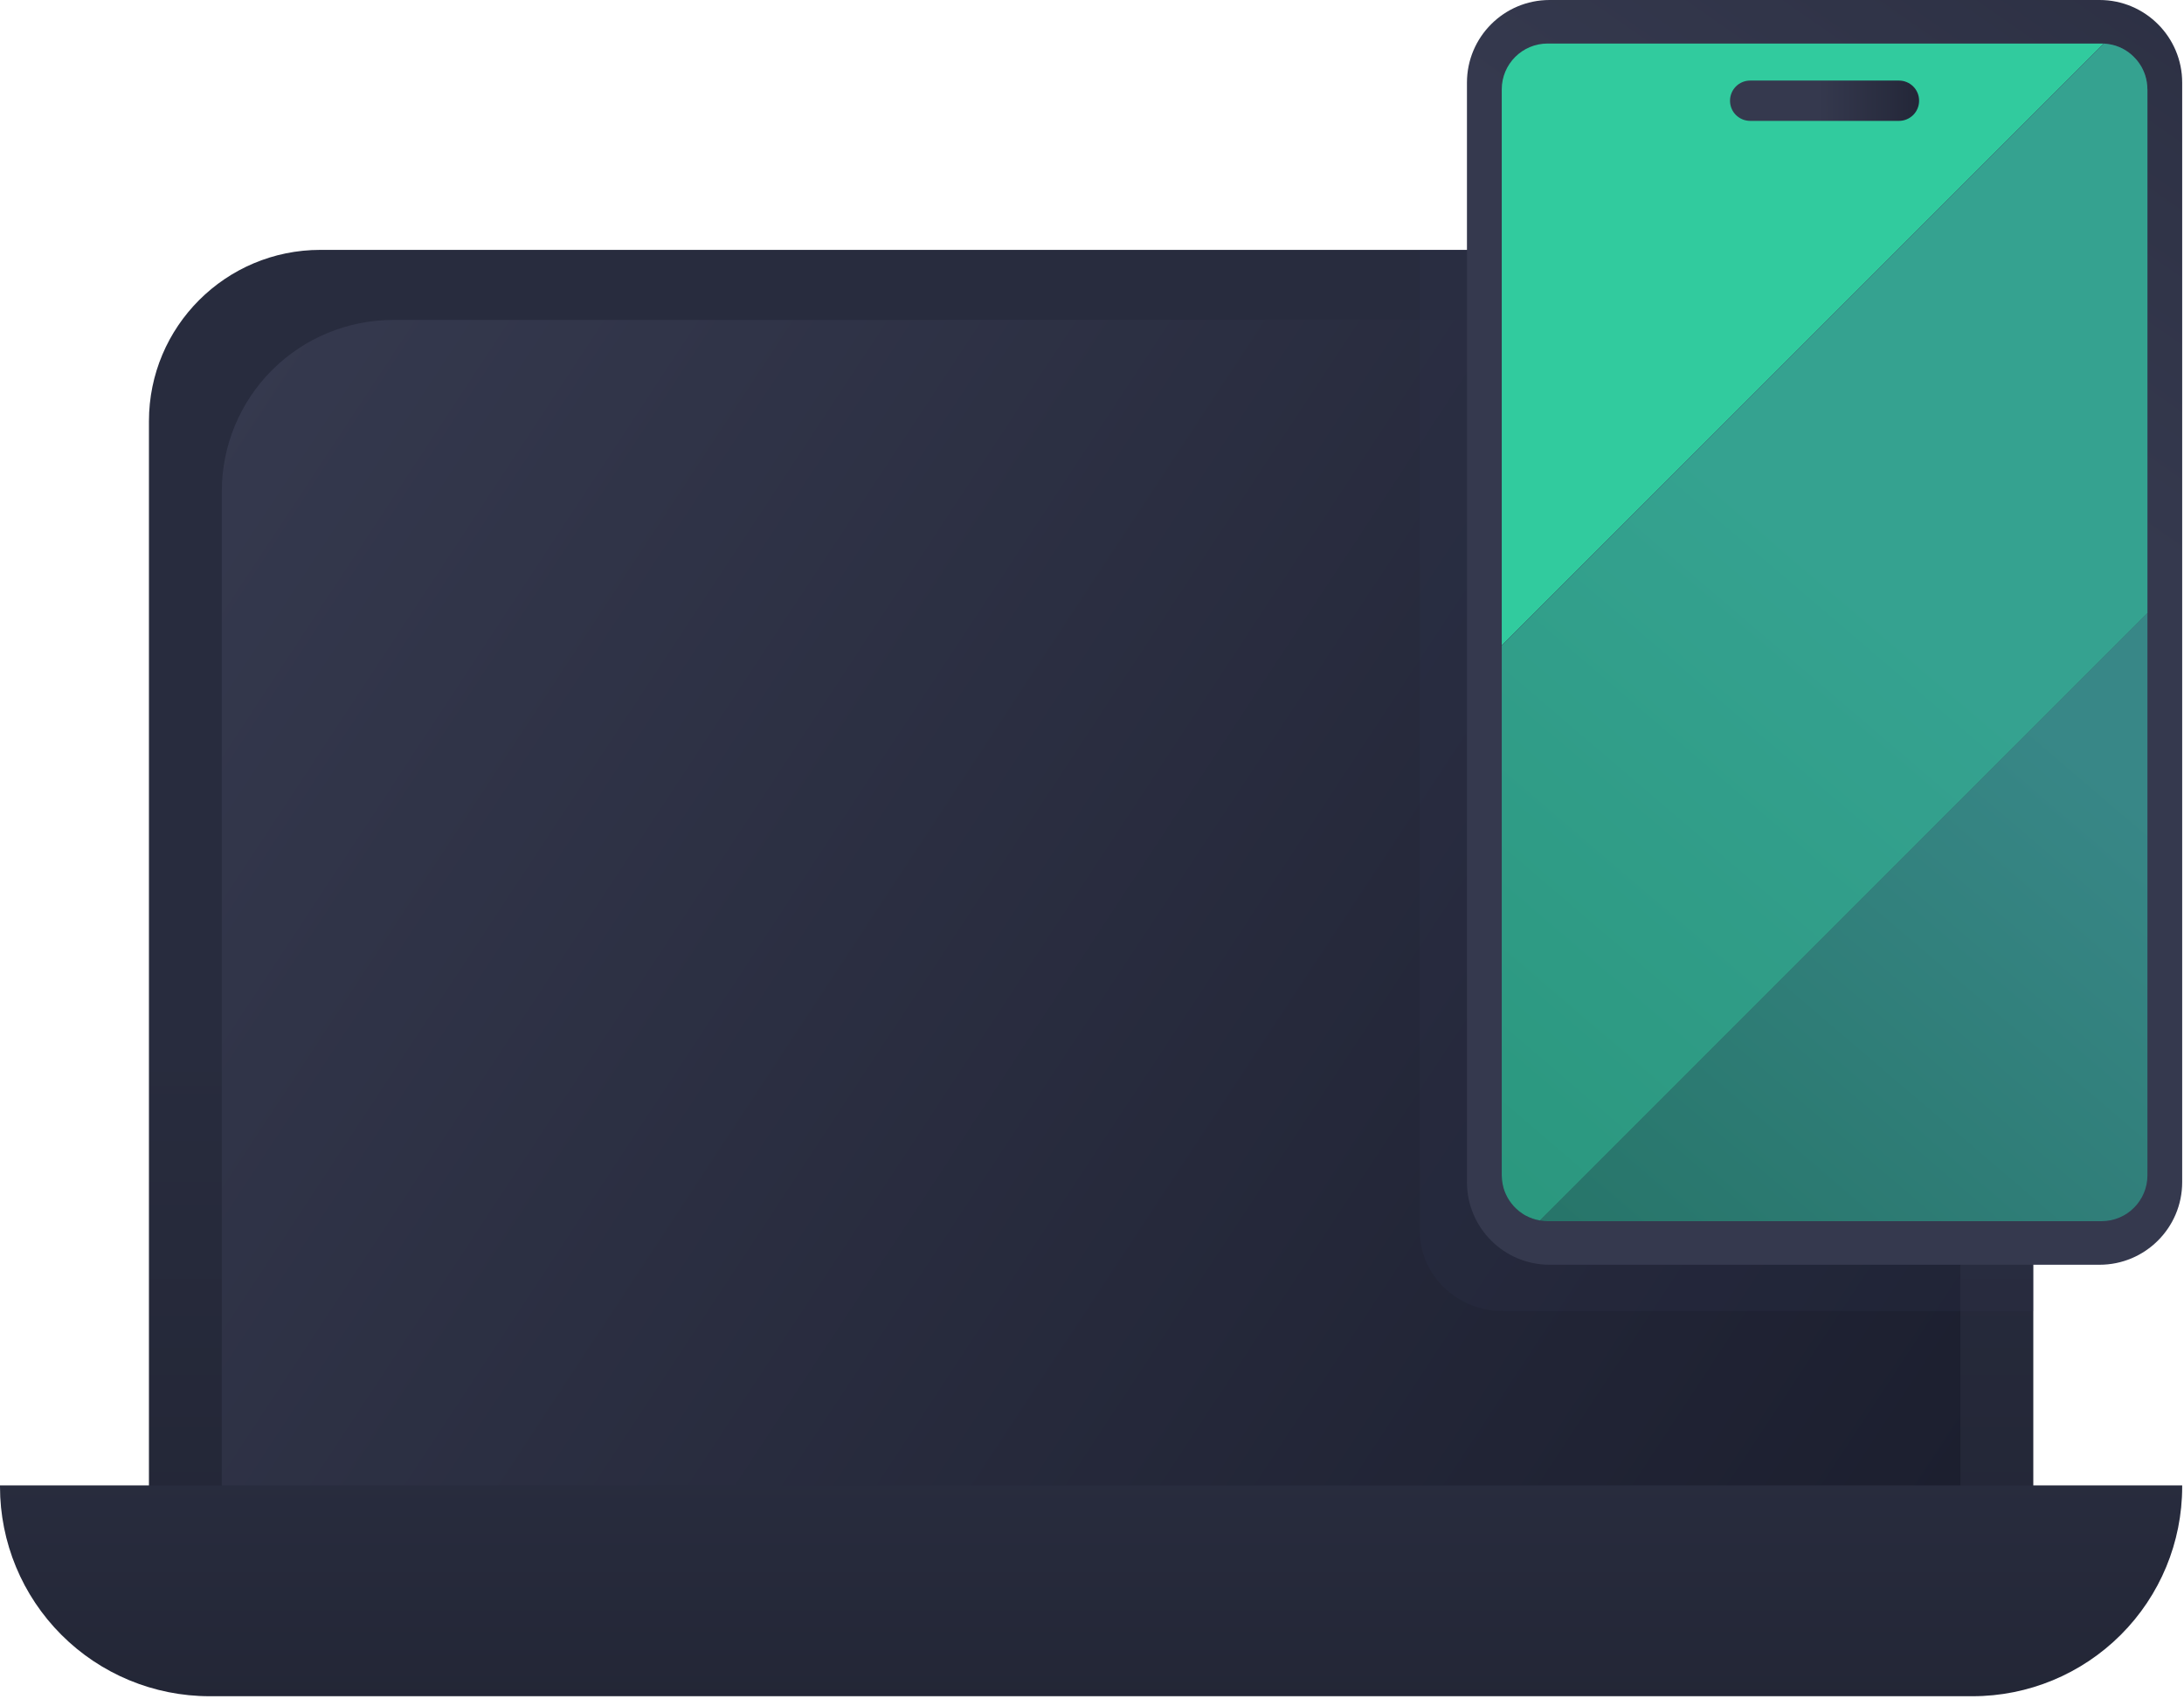 <svg width="482" height="375" viewBox="0 0 482 375" fill="none" xmlns="http://www.w3.org/2000/svg">
    <g clip-path="url(#clip0_764_42)">
    <path fill-rule="evenodd" clip-rule="evenodd" d="M410.901 55.141C431.801 55.141 448.741 72.081 448.741 92.971V351.111H32.871V92.981C32.871 72.081 49.811 55.151 70.711 55.151H410.911L410.901 55.141Z" fill="url(#paint0_linear_764_42)"/>
    <path fill-rule="evenodd" clip-rule="evenodd" d="M394.819 70.617C404.849 70.617 414.479 74.607 421.569 81.697C428.669 88.797 432.649 98.417 432.649 108.447V328.217H48.949V108.447C48.949 98.417 52.939 88.787 60.029 81.697C67.129 74.597 76.749 70.617 86.779 70.617H394.809H394.819Z" fill="url(#paint1_linear_764_42)"/>
    <path fill-rule="evenodd" clip-rule="evenodd" d="M481.6 327.852V328.132C481.6 340.402 476.73 352.162 468.05 360.832C459.38 369.502 447.61 374.382 435.35 374.382H46.25C33.98 374.382 22.22 369.512 13.55 360.832C4.88 352.162 0 340.392 0 328.132V327.852H481.6Z" fill="url(#paint2_linear_764_42)"/>
    <path opacity="0.22" fill-rule="evenodd" clip-rule="evenodd" d="M448.73 289.361H331.58C321.51 289.361 313.34 281.431 313.34 271.651V55.141H410.89C431.79 55.141 448.73 71.591 448.73 91.871V289.361Z" fill="#31334D"/>
    <path d="M341.99 0H463.36C473.43 0 481.6 8.17 481.6 18.24V260.91C481.6 270.98 473.43 279.15 463.36 279.15H341.99C331.92 279.15 323.75 270.98 323.75 260.91V18.24C323.75 8.17 331.92 0 341.99 0Z" fill="url(#paint3_linear_764_42)"/>
    <path fill-rule="evenodd" clip-rule="evenodd" d="M464.28 9.619L331.43 142.469V19.729C331.43 14.139 335.96 9.609 341.55 9.609H463.81C463.97 9.609 464.12 9.609 464.28 9.619Z" fill="#31cb9e"/>
    <path fill-rule="evenodd" clip-rule="evenodd" d="M473.929 135.312V259.413C473.929 265.003 469.389 269.533 463.809 269.533H341.549C340.969 269.533 340.409 269.483 339.859 269.383L473.929 135.312Z" fill="url(#paint4_linear_764_42)"/>
    <path fill-rule="evenodd" clip-rule="evenodd" d="M473.93 19.727V135.307L339.86 269.377C338.75 269.197 337.7 268.837 336.74 268.317C336.73 268.317 336.73 268.307 336.72 268.307H336.71C336.57 268.227 336.43 268.147 336.3 268.067C336.16 267.977 336.02 267.897 335.89 267.797C334.13 266.607 332.76 264.867 332.02 262.827C331.95 262.647 331.89 262.457 331.84 262.277C331.7 261.777 331.59 261.257 331.52 260.727C331.5 260.577 331.48 260.417 331.47 260.257C331.44 259.977 331.43 259.697 331.43 259.407V142.467L464.28 9.617H464.33C464.57 9.637 464.81 9.657 465.04 9.687C465.14 9.697 465.23 9.707 465.33 9.727C465.52 9.747 465.71 9.787 465.89 9.827C465.99 9.847 466.1 9.867 466.21 9.897C466.46 9.957 466.7 10.027 466.94 10.097C467.15 10.167 467.35 10.237 467.55 10.327C467.61 10.337 467.67 10.367 467.73 10.387C467.89 10.457 468.04 10.527 468.19 10.607C468.34 10.677 468.49 10.747 468.63 10.827C468.92 10.977 469.19 11.147 469.46 11.337C469.6 11.427 469.73 11.517 469.86 11.617V11.627C470.12 11.817 470.37 12.017 470.6 12.237C470.7 12.327 470.8 12.417 470.9 12.527C471.5 13.107 472.02 13.767 472.45 14.477C472.52 14.597 472.59 14.707 472.66 14.827C472.88 15.227 473.07 15.647 473.24 16.077C473.4 16.477 473.53 16.897 473.63 17.327C473.66 17.417 473.68 17.507 473.69 17.597C473.74 17.787 473.77 17.987 473.8 18.187C473.84 18.427 473.87 18.687 473.89 18.937V18.957C473.91 19.207 473.92 19.467 473.92 19.727H473.93Z" fill="url(#paint5_linear_764_42)"/>
    <path opacity="0.5" fill-rule="evenodd" clip-rule="evenodd" d="M473.929 135.312V259.413C473.929 265.003 469.389 269.533 463.809 269.533H341.549C340.969 269.533 340.409 269.483 339.859 269.383L473.929 135.312Z" fill="#31cb9e"/>
    <path opacity="0.7" fill-rule="evenodd" clip-rule="evenodd" d="M473.93 19.727V135.307L339.86 269.377C338.75 269.197 337.7 268.837 336.74 268.317C336.73 268.317 336.73 268.307 336.72 268.307H336.71C336.57 268.227 336.43 268.147 336.3 268.067C336.16 267.977 336.02 267.897 335.89 267.797C334.13 266.607 332.76 264.867 332.02 262.827C331.95 262.647 331.89 262.457 331.84 262.277C331.7 261.777 331.59 261.257 331.52 260.727C331.5 260.577 331.48 260.417 331.47 260.257C331.44 259.977 331.43 259.697 331.43 259.407V142.467L464.28 9.617H464.33C464.57 9.637 464.81 9.657 465.04 9.687C465.14 9.697 465.23 9.707 465.33 9.727C465.52 9.747 465.71 9.787 465.89 9.827C465.99 9.847 466.1 9.867 466.21 9.897C466.46 9.957 466.7 10.027 466.94 10.097C467.15 10.167 467.35 10.237 467.55 10.327C467.61 10.337 467.67 10.367 467.73 10.387C467.89 10.457 468.04 10.527 468.19 10.607C468.34 10.677 468.49 10.747 468.63 10.827C468.92 10.977 469.19 11.147 469.46 11.337C469.6 11.427 469.73 11.517 469.86 11.617V11.627C470.12 11.817 470.37 12.017 470.6 12.237C470.7 12.327 470.8 12.417 470.9 12.527C471.5 13.107 472.02 13.767 472.45 14.477C472.52 14.597 472.59 14.707 472.66 14.827C472.88 15.227 473.07 15.647 473.24 16.077C473.4 16.477 473.53 16.897 473.63 17.327C473.66 17.417 473.68 17.507 473.69 17.597C473.74 17.787 473.77 17.987 473.8 18.187C473.84 18.427 473.87 18.687 473.89 18.937V18.957C473.91 19.207 473.92 19.467 473.92 19.727H473.93Z" fill="#31cb9e"/>
    <path fill-rule="evenodd" clip-rule="evenodd" d="M419.089 17.781C420.269 17.781 421.399 18.251 422.239 19.081C423.079 19.911 423.539 21.051 423.539 22.231C423.539 23.411 423.069 24.551 422.239 25.381C421.399 26.211 420.269 26.681 419.089 26.681H386.259C385.079 26.681 383.949 26.211 383.109 25.381C382.269 24.551 381.809 23.411 381.809 22.231C381.809 21.051 382.279 19.911 383.109 19.081C383.949 18.241 385.079 17.781 386.259 17.781H419.089Z" fill="url(#paint6_linear_764_42)"/>
    </g>
    <defs>
    <linearGradient id="paint0_linear_764_42" x1="240.801" y1="-43.119" x2="240.801" y2="548.451" gradientUnits="userSpaceOnUse">
    <stop offset="0.46" stop-color="#282C3E"/>
    <stop offset="1" stop-color="#1B1D29"/>
    </linearGradient>
    <linearGradient id="paint1_linear_764_42" x1="54.799" y1="79.188" x2="432.999" y2="328" gradientUnits="userSpaceOnUse">
    <stop stop-color="#35394E"/>
    <stop offset="1" stop-color="#1C1F2F"/>
    </linearGradient>
    <linearGradient id="paint2_linear_764_42" x1="240.8" y1="325.782" x2="240.8" y2="453.582" gradientUnits="userSpaceOnUse">
    <stop stop-color="#282C3E"/>
    <stop offset="1" stop-color="#1B1D29"/>
    </linearGradient>
    <linearGradient id="paint3_linear_764_42" x1="279.7" y1="316.62" x2="614.56" y2="-165.46" gradientUnits="userSpaceOnUse">
    <stop offset="0.46" stop-color="#35394E"/>
    <stop offset="1" stop-color="#1C1F2F"/>
    </linearGradient>
    <linearGradient id="paint4_linear_764_42" x1="638.079" y1="-4.287" x2="287.819" y2="405.624" gradientUnits="userSpaceOnUse">
    <stop offset="0.46" stop-color="#404470"/>
    <stop offset="1"/>
    </linearGradient>
    <linearGradient id="paint5_linear_764_42" x1="572.74" y1="-60.133" x2="222.48" y2="349.787" gradientUnits="userSpaceOnUse">
    <stop offset="0.46" stop-color="#404470"/>
    <stop offset="1"/>
    </linearGradient>
    <linearGradient id="paint6_linear_764_42" x1="374.999" y1="22" x2="432.499" y2="22" gradientUnits="userSpaceOnUse">
    <stop offset="0.46" stop-color="#35394E"/>
    <stop offset="1" stop-color="#1C1F2F"/>
    </linearGradient>
    <clipPath id="clip0_764_42">
    <rect width="482" height="375" fill="white"/>
    </clipPath>
    </defs>
    </svg>
    